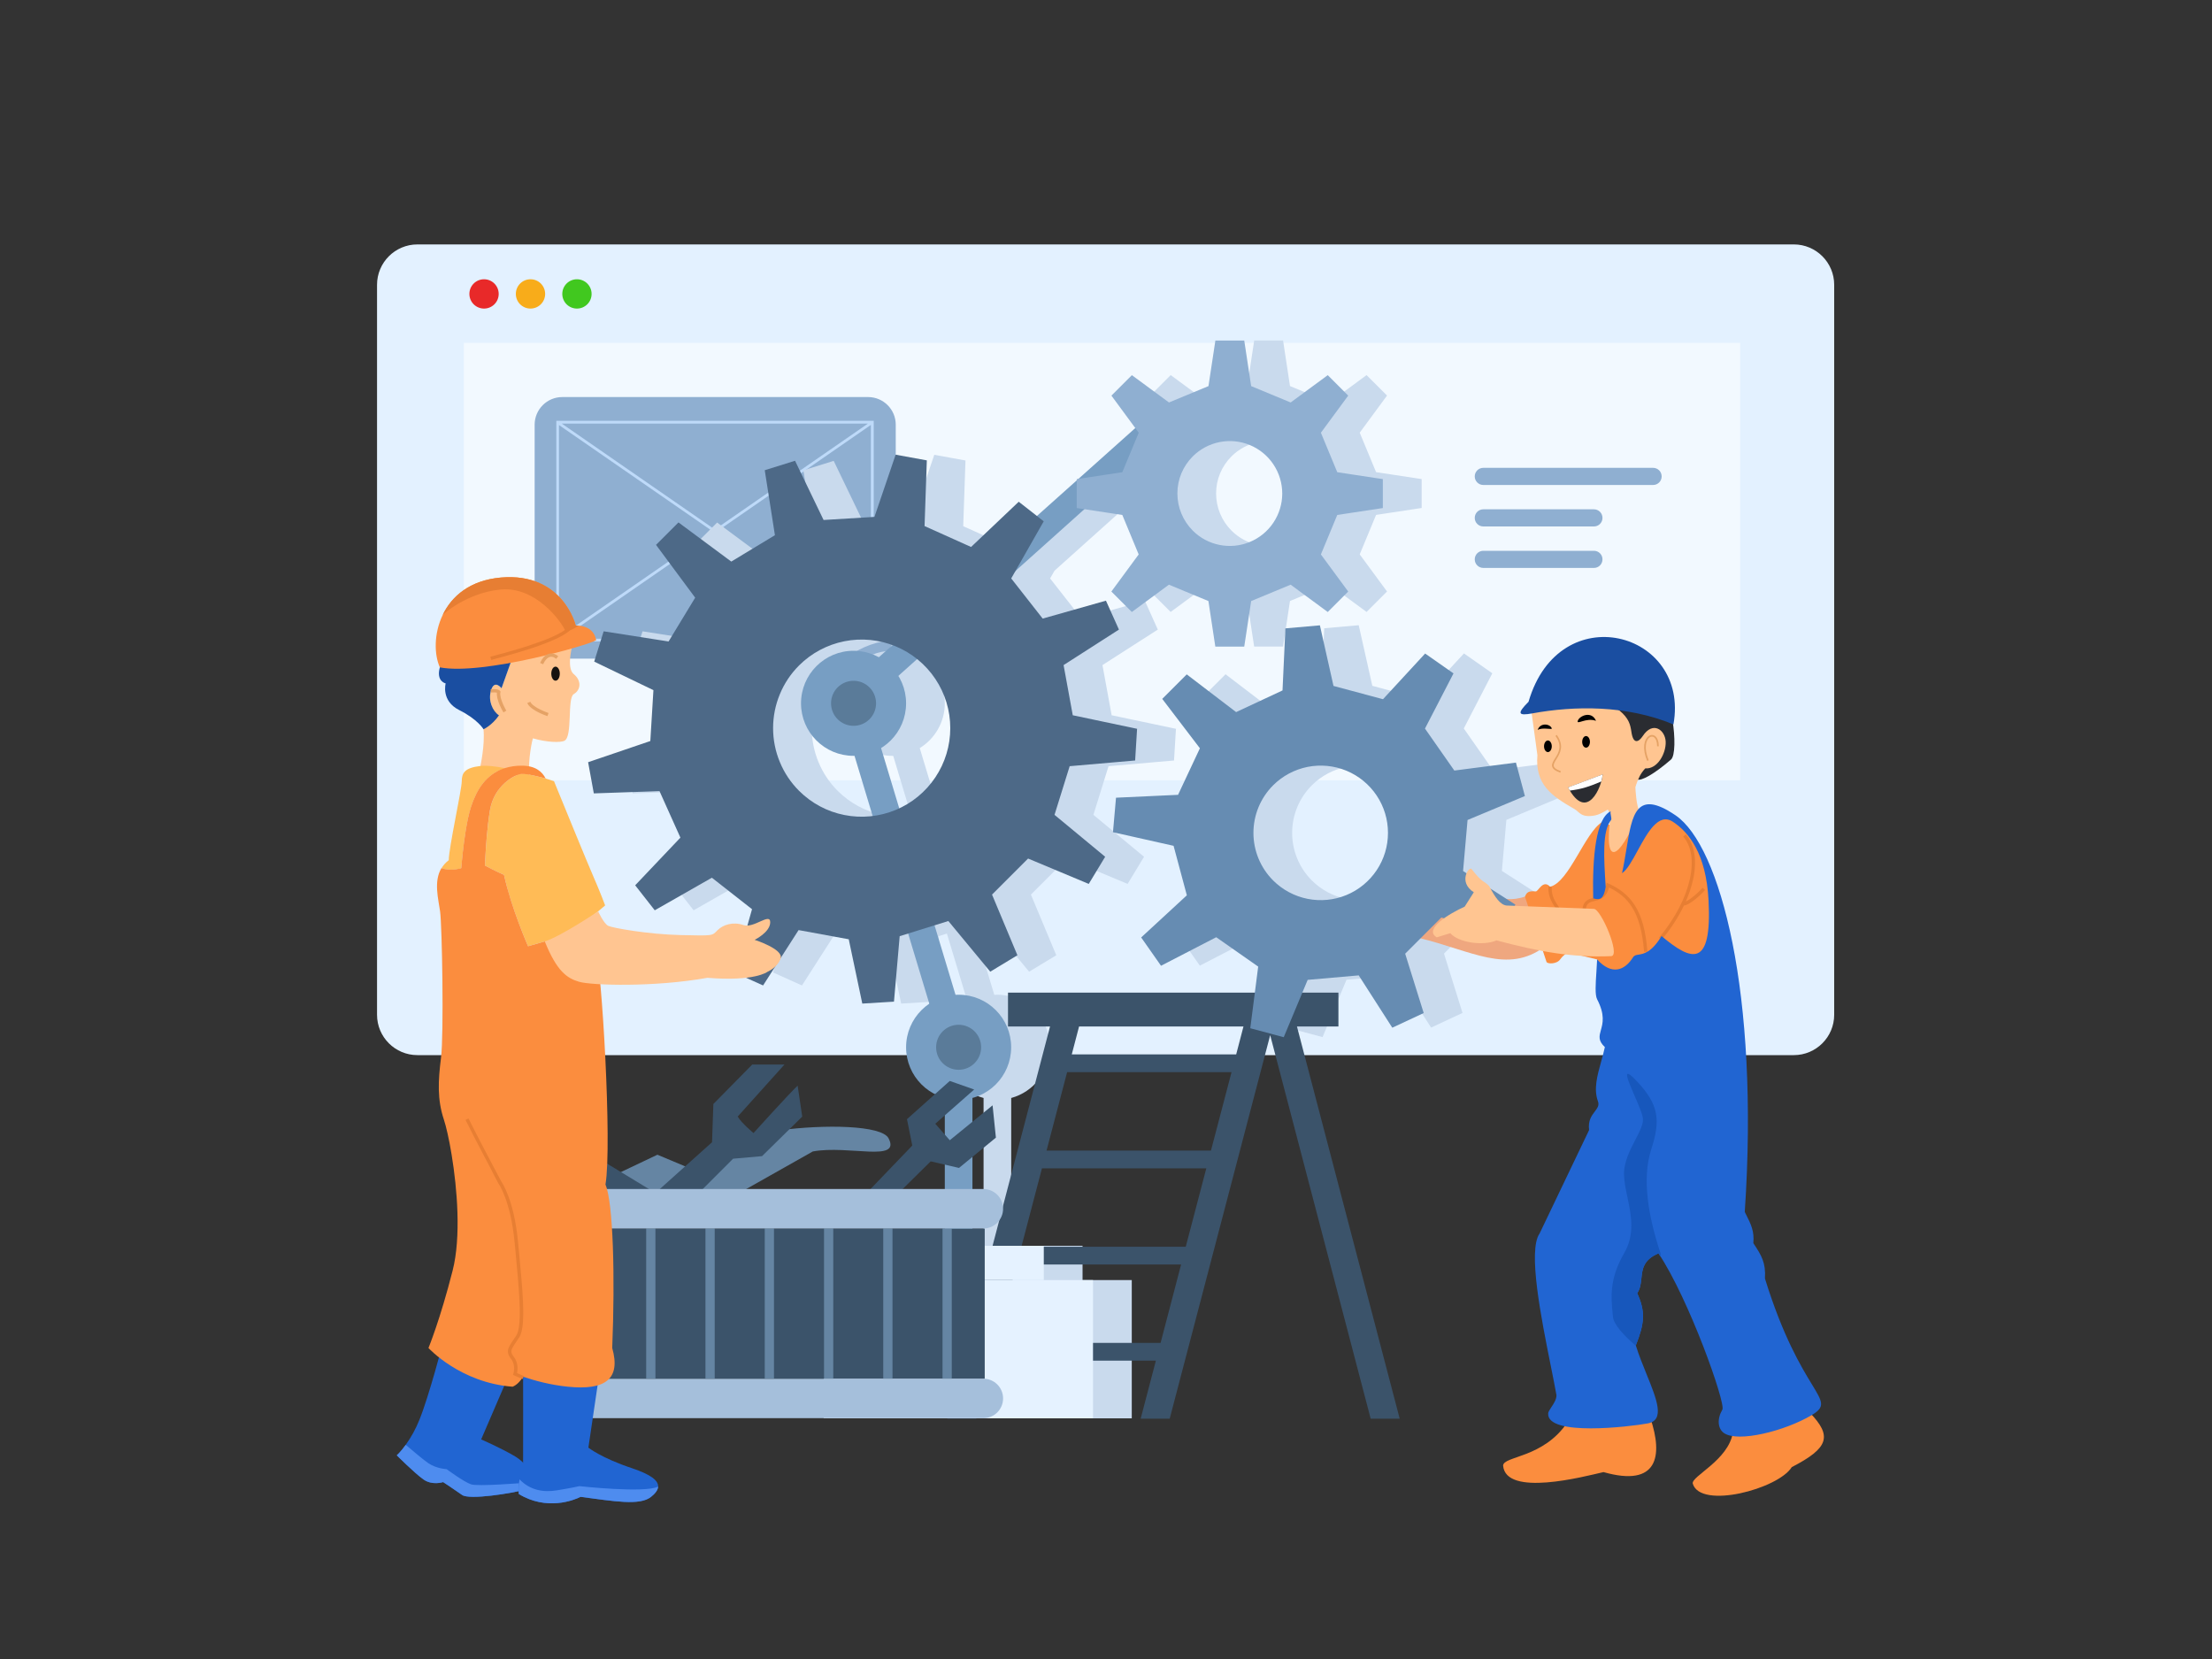 <?xml version="1.0" encoding="utf-8"?>
<!-- Generator: Adobe Illustrator 25.3.1, SVG Export Plug-In . SVG Version: 6.00 Build 0)  -->
<svg version="1.1" id="Layer_1" xmlns="http://www.w3.org/2000/svg" xmlns:xlink="http://www.w3.org/1999/xlink" x="0px" y="0px"
	 viewBox="0 0 4000 3000" style="enable-background:new 0 0 4000 3000;" xml:space="preserve">
<rect x="0" y="0" width="4000" height="3000" fill="#333333" stroke="none"/>
<style type="text/css">
	.st0{fill:#E3F1FF;}
	.st1{fill:#F2F9FF;}
	.st2{fill:#8FAFD1;}
	.st3{fill-rule:evenodd;clip-rule:evenodd;fill:#BEDAF9;}
	.st4{fill-rule:evenodd;clip-rule:evenodd;fill:#C9DAED;}
	.st5{fill-rule:evenodd;clip-rule:evenodd;fill:#3B536A;}
	.st6{fill-rule:evenodd;clip-rule:evenodd;fill:#779EC3;}
	.st7{fill:#E5F2FF;}
	.st8{fill:#779EC3;}
	.st9{fill:#5A7B99;}
	.st10{fill:#6585A3;}
	.st11{fill:#3B536A;}
	.st12{fill:#A5BFDB;}
	.st13{fill:#2165D2;}
	.st14{fill:#4E8CEF;}
	.st15{fill:#FFC591;}
	.st16{fill:#4D6987;}
	.st17{fill:#1A4EA1;}
	.st18{fill:#FFBB56;}
	.st19{fill:#FB8D3E;}
	.st20{fill-rule:evenodd;clip-rule:evenodd;fill:#E77E33;}
	.st21{fill-rule:evenodd;clip-rule:evenodd;fill:#E5A265;}
	.st22{fill:#171310;}
	.st23{fill:#E77E33;}
	.st24{fill:#EFA77F;}
	.st25{fill:#2A2C31;}
	.st26{fill:#668CB2;}
	.st27{fill-rule:evenodd;clip-rule:evenodd;fill:#2165D2;}
	.st28{fill:#1757BC;}
	.st29{fill-rule:evenodd;clip-rule:evenodd;fill:#FFFFFF;}
	.st30{fill:#E82929;}
	.st31{fill:#F8AC1A;}
	.st32{fill:#41C81F;}
</style>
<path class="st0" d="M681.8,515c0-40.3,32.7-73,73-73h2489c40.3,0,73,32.7,73,73v1320c0,40.3-32.7,73-73,73h-2489
	c-40.3,0-73-32.7-73-73V515z"/>
<path class="st1" d="M3146.8,620h-2308v791h2308V620z"/>
<path class="st2" d="M1016.8,718h553c27.6,0,50,22.4,50,50v373c0,27.6-22.4,50-50,50h-553c-27.6,0-50-22.4-50-50V768
	C966.8,740.4,989.2,718,1016.8,718z"/>
<path class="st3" d="M1008.6,1160l0.1,0.1l0.2-0.1h567.7l0.2,0.1l0.1-0.1h3.1V761h-574v399H1008.6z M1569.5,766h-553.6l276.8,191.5
	L1569.5,766z M1010.8,768.6v383.9l277.5-192L1010.8,768.6z M1574.8,1152.8V768.4l-277.8,192.2L1574.8,1152.8z M1569.3,1155h-553.2
	l276.6-191.4L1569.3,1155z"/>
<path class="st4" d="M2123,774l-102.9,91.9l-2.9,0.4v2.1l-72.4,64.7l-32.7-25.6l-86.2,81.8l-84.1-37.8l4.1-118.8l-56.4-10.3
	l-38.3,112.5l-92,5.6l-51.6-107.1l-54.8,17.1l18.4,117.5l-78.9,47.7l-95.5-70.8l-40.6,40.6l70.8,95.5l-47.7,79l-117.4-18.4
	l-17.1,54.8l107.1,51.6l-5.6,92l-112.5,38.3l10.3,56.4l118.8-4.1l37.8,84.1l-81.8,86.2l35.4,45.2l103.3-58.9l72.6,56.9l-32.3,114.4
	l52.3,23.5l64.2-100.1l90.7,16.6l24.5,116.3l57.3-3.5l10.3-118.4l15.1-4.7l38.3,126.8c-25.3,17.1-42,46-42,78.8
	c0,43.8,29.7,80.7,70,91.7v267.3h-129v62h-90v250h487v-250h-89v-62h-129v-267.3c40.3-11,70-47.9,70-91.7c0-52.5-42.5-95-95-95
	c-1.9,0-3.8,0.1-5.6,0.2l-37.9-125.7l25.1-7.8l75.8,91.6l49.1-29.7l-45.9-109.7l65.2-65.2l109.7,45.9l29.7-49.1l-91.6-75.8l27.4-88
	l118.4-10.3l3.5-57.3l-116.3-24.5l-16.6-90.7l100.1-64.2l-23.5-52.3l-114.4,32.4l-56.9-72.6l8-14L2031,920.7l68.7,10.4l29.6,71.4
	l-49.4,67.1l37,37l67.1-49.4l71.4,29.6l12.5,82.4h52.3l12.5-82.4l71.4-29.6l67.1,49.4l37-37l-49.4-67.1l29.6-71.4l82.4-12.5v-52.3
	l-82.4-12.5l-29.6-71.4l49.4-67.1l-37-37l-67.1,49.4l-71.4-29.6l-12.5-82.4h-52.2l-12.5,82.4l-71.4,29.6l-67.1-49.4l-37,37L2123,774
	z M2226.9,959.5c13.3,13.3,30.1,22.3,48.5,25.9c18.4,3.7,37.4,1.8,54.8-5.4c17.3-7.2,32.1-19.3,42.5-34.9c10.4-15.6,16-33.9,16-52.7
	c0-18.7-5.6-37.1-16-52.7c-10.4-15.6-25.2-27.7-42.5-34.9c-17.3-7.2-36.4-9-54.8-5.4c-18.4,3.7-35.3,12.7-48.5,25.9
	c-8.8,8.8-15.8,19.2-20.6,30.7c-4.8,11.5-7.2,23.8-7.2,36.3c0,12.4,2.4,24.8,7.2,36.3C2211.1,940.3,2218.1,950.7,2226.9,959.5
	L2226.9,959.5z M1696.1,1461.8c26.4-12.4,49-31.7,65.2-56.1c17.6-26.3,27-57.3,27-89c0-31.7-9.4-62.7-27-89
	c-9.1-13.7-20.2-25.7-32.9-35.9l-33.9,30.4c8.9,14.4,14,31.4,14,49.6c0,34.2-18.1,64.2-45.3,81L1696.1,1461.8z M1683.8,1166.5
	l-24.6,22c-13.6-7.5-29.1-11.7-45.7-11.7c-52.5,0-95,42.5-95,95c0,52.5,42.5,95,95,95c0.6,0,1.2,0,1.7,0l32.8,108.9
	c-16.9,2.1-34.2,1.5-51.2-1.8c-31.1-6.2-59.6-21.4-82-43.8c-14.9-14.9-26.7-32.5-34.7-52c-8.1-19.4-12.2-40.3-12.2-61.3
	c0-21,4.1-41.9,12.2-61.3c8-19.4,19.9-37.1,34.7-52c22.4-22.4,50.9-37.7,82-43.8C1626,1153.8,1656.1,1156.2,1683.8,1166.5z"/>
<path class="st4" d="M2171.6,1263.8l68.1,89.3l-39.2,84l-112.2,5.2l-5.5,62.4l109.6,24.6l24,89.5l-82.6,76.2l35.9,51.2l99.8-51.6
	l75.9,53.1l-14.3,111.5l60.5,16.2l43.3-103.7l92.3-8.1l60.7,94.6l56.8-26.5l-33.5-107.3l65.5-65.5l107.3,33.5l26.5-56.8l-94.6-60.7
	l8.1-92.3l103.7-43.3l-16.2-60.5l-111.4,14.4l-53.1-75.9l51.6-99.8l-51.3-35.9l-76.2,82.6l-89.5-24l-24.6-109.6l-62.4,5.5
	l-5.2,112.2l-83.9,39.2l-89.3-68.2L2171.6,1263.8z M2434.5,1625.4c-23.6-4.7-45.3-16.3-62.3-33.3v0c-22.8-22.8-35.6-53.7-35.6-86
	s12.8-63.2,35.6-86c17-17,38.7-28.6,62.3-33.3c23.6-4.7,48.1-2.3,70.3,6.9c22.2,9.2,41.2,24.8,54.6,44.8
	c13.4,20,20.5,43.5,20.5,67.6c0,24.1-7.1,47.6-20.5,67.6c-13.4,20-32.4,35.6-54.6,44.8C2482.6,1627.7,2458.1,1630.1,2434.5,1625.4z"
	/>
<path class="st5" d="M1822.8,1795h597.5v61.2h-75l185.8,709.2h-52.5l-181.7-693.5l-181.7,693.5h-52.5l27.5-104.9H1793l-27.5,104.9
	h-52.5l185.8-709.2h-76V1795z M1801.4,2428.4h297.3l37.1-141.8h-297.3L1801.4,2428.4z M2181.4,2112.7l-37.2,141.8H1847l37.2-141.8
	H2181.4z M1892.5,2080.6h297.3l37.2-141.8h-297.3L1892.5,2080.6z M1951.3,1856.2h297.3l-13.2,50.5h-297.3L1951.3,1856.2z"/>
<path class="st6" d="M1708.5,1907.8v345h50v-345H1708.5z"/>
<path class="st6" d="M1523.5,1294.8l185,613l47.9-14.4l-185-613L1523.5,1294.8z"/>
<path class="st6" d="M1543.5,1294.8l575.1-515.3l-32-35.5l-567.5,507.2L1543.5,1294.8z"/>
<path class="st7" d="M1976.5,2314.8h-487v250h487V2314.8z"/>
<path class="st7" d="M1887.5,2252.8h-308v62h308V2252.8z"/>
<path class="st8" d="M1638.5,1893.8c0,52.5,42.5,95,95,95c52.5,0,95-42.5,95-95c0-52.5-42.5-95-95-95
	C1681,1798.8,1638.5,1841.4,1638.5,1893.8z"/>
<path class="st9" d="M1692.8,1893.8c0,22.5,18.2,40.7,40.7,40.7c22.5,0,40.7-18.2,40.7-40.7c0-22.5-18.2-40.7-40.7-40.7
	C1711,1853.1,1692.8,1871.3,1692.8,1893.8z"/>
<path class="st8" d="M1448.5,1271.8c0,52.5,42.5,95,95,95c52.5,0,95-42.5,95-95c0-52.5-42.5-95-95-95
	C1491,1176.8,1448.5,1219.4,1448.5,1271.8z"/>
<path class="st9" d="M1502.8,1271.8c0,22.5,18.2,40.7,40.7,40.7c22.5,0,40.7-18.2,40.7-40.7c0-22.5-18.2-40.7-40.7-40.7
	C1521,1231.1,1502.8,1249.3,1502.8,1271.8z"/>
<path class="st10" d="M1606.8,2058.4c22.9,44.2-72.6,11.9-137,23.8l-128.6,72.6l-71.5-29.8l139.3-81
	C1491.2,2033,1594.4,2034.6,1606.8,2058.4z"/>
<path class="st10" d="M1188.8,2088.1l-97.7,46.4l50,65.5l283.4-13.1L1188.8,2088.1z"/>
<path class="st11" d="M1325.7,2095.3l-89.3,89.3l-75-6l126.2-113.1l2.4-69.1l70.3-71.4h58.3l-84.6,94.1
	c7.1,12.1,28.6,29.8,28.6,29.8s65.2-72.2,79.8-85.7l8.3,56l-72.7,71.5L1325.7,2095.3z"/>
<path class="st11" d="M1212.6,2173.9l-233.4-141.7l-63.1,69.1l214.4,106L1212.6,2173.9z"/>
<path class="st11" d="M1640.1,2023.8l77.4-69.1l44.1,15.5l-70.3,61.9l26.2,29.8l77.4-63.1l6,58.4l-66.7,54.8l-51.2-11.9l-88.1,86.9
	l-29.8-27.4l84.6-88.1L1640.1,2023.8z"/>
<path class="st12" d="M973.2,2528.8c0-19.7,16-35.7,35.7-35.7h769.3c19.7,0,35.7,16,35.7,35.7l0,0c0,19.7-16,35.7-35.7,35.7H1009
	C989.2,2564.5,973.2,2548.5,973.2,2528.8L973.2,2528.8z"/>
<path class="st11" d="M1004.2,2221.5h776.5v271.5h-776.5V2221.5z"/>
<path class="st10" d="M1061.4,2221.5h16.7v271.5h-16.7V2221.5z"/>
<path class="st10" d="M1168.5,2221.5h16.7v271.5h-16.7V2221.5z"/>
<path class="st10" d="M1275.7,2221.5h16.7v271.5h-16.7V2221.5z"/>
<path class="st10" d="M1382.9,2221.5h16.7v271.5h-16.7V2221.5z"/>
<path class="st10" d="M1490.1,2221.5h16.7v271.5h-16.7V2221.5z"/>
<path class="st10" d="M1704.4,2221.5h16.7v271.5h-16.7V2221.5z"/>
<path class="st10" d="M1597.2,2221.5h16.7v271.5h-16.7V2221.5z"/>
<path class="st12" d="M973.2,2185.8c0-19.7,16-35.7,35.7-35.7h769.3c19.7,0,35.7,16,35.7,35.7l0,0c0,19.7-16,35.7-35.7,35.7H1009
	C989.2,2221.5,973.2,2205.5,973.2,2185.8L973.2,2185.8z"/>
<path class="st13" d="M964.2,2680.3c-0.6,6-4.3,10.7-12.2,12.9c-27,7.4-103.3,19.5-116.3,10.2c-13-9.3-34.4-23.3-34.4-23.3
	s-19.5,6.5-35.4-4.7s-48.4-43.7-48.4-43.7s7-6.2,16.2-19c10-14,18.3-29.2,24.7-45.2c17.7-43.7,42.8-140.5,42.8-140.5l118.2,61.4
	l-49.3,114.5c0,0,36.3,15.8,61.4,30.7C949.3,2644.1,965.7,2665.8,964.2,2680.3z"/>
<path class="st14" d="M964.2,2680.3c-0.6,6-4.3,10.7-12.2,12.9c-27,7.4-103.3,19.5-116.3,10.2c-13-9.3-34.4-23.3-34.4-23.3
	s-19.5,6.5-35.4-4.7s-48.4-43.7-48.4-43.7s7-6.2,16.2-19c13.7,11.7,32.3,27.4,41,33.3c14.6,9.9,33,10.7,33,10.7s30.6,22.9,44.3,27.5
	C863.5,2688.1,939.5,2682.3,964.2,2680.3z"/>
<path class="st13" d="M1190.1,2688.2c-0.3,6.3-5.2,12.5-12.8,18.6c-20.5,16.4-67,7.8-127.5,0c-12.1,6.2-61.4,25.5-111.7-5.2
	c-0.6-8.8-0.2-17.7,1.4-26.4c2.3-12.1,6.2-18.5,6.4-25.7c0.3-11.2,0-178.7,0-178.7l138.3,10.2l-20.2,136.8c0,0,23,18.6,78.9,37.2
	C1177.8,2666.7,1190.5,2677.6,1190.1,2688.2z"/>
<path class="st15" d="M1037.6,1255.1c-12.3,7-1.8,76.4-16.7,84.3c-14.9,7.9-98.3-4.3-108.9-42.2c-3.6-0.4-7-1.7-9.9-3.7
	c-11.8-7.8-19.6-26.4-14.7-44.1c6.1-22.3,19.3-4.9,19.3-4.9l20.6-57.7l9.2-25.8h100.1c0,0-14,45.7,0.9,58
	C1052.5,1231.3,1049.9,1248,1037.6,1255.1z"/>
<path class="st15" d="M874.3,1318.6c2.8,29.1-5.6,66.5-5.6,66.5s65,21.1,88.5,19.9c-3-32.5,6-70,6.6-69.8c0.6,0.2,0-60.2,0-60.2
	h-89.7L874.3,1318.6z"/>
<path class="st16" d="M1257.1,1080.8l-70.8-95.5l40.6-40.6l95.5,70.8l78.9-47.7l-18.4-117.5l54.8-17.1l51.6,107.1l92-5.6l38.3-112.5
	l56.4,10.3l-4.1,118.8l84.1,37.8l86.2-81.8l45.2,35.4l-58.8,103.3l56.9,72.6l114.4-32.4l23.5,52.3l-100.1,64.2l16.6,90.7l116.3,24.5
	l-3.5,57.3l-118.4,10.3l-27.4,88l91.6,75.8l-29.7,49.1l-109.7-45.9l-65.2,65.2l45.9,109.7l-49.1,29.7l-75.8-91.6l-88,27.4
	l-10.3,118.4l-57.3,3.5l-24.5-116.3l-90.7-16.6l-64.2,100.1l-52.3-23.5l32.3-114.4l-72.6-56.9l-103.3,58.9l-35.4-45.2l81.8-86.2
	l-37.8-84.1l-118.8,4.1l-10.3-56.4l112.5-38.3l5.6-92l-107.1-51.6l17.1-54.8l117.4,18.4L1257.1,1080.8z M1444.9,1430
	c22.4,22.4,50.9,37.7,82,43.8c31.1,6.2,63.3,3,92.6-9.1c29.3-12.1,54.3-32.7,71.9-59c17.6-26.3,27-57.3,27-89c0-31.7-9.4-62.7-27-89
	c-17.6-26.3-42.6-46.9-71.9-59c-29.3-12.1-61.5-15.3-92.6-9.1c-31.1,6.2-59.6,21.4-82,43.8c-14.9,14.9-26.7,32.5-34.7,52
	c-8.1,19.4-12.2,40.3-12.2,61.3c0,21,4.1,41.9,12.2,61.3C1418.2,1397.5,1430,1415.1,1444.9,1430z"/>
<path class="st2" d="M2059.2,782.5l-49.4-67.1l37-37l67.1,49.4l71.4-29.6l12.5-82.4h52.2l12.5,82.4l71.4,29.6l67.1-49.4l37,37
	l-49.4,67.1l29.6,71.4l82.4,12.5v52.3l-82.4,12.5l-29.6,71.4l49.4,67.1l-37,37l-67.1-49.4l-71.4,29.6l-12.5,82.4h-52.3l-12.5-82.4
	l-71.4-29.6l-67.1,49.4l-37-37l49.4-67.1l-29.6-71.4l-82.4-12.5v-52.3l82.4-12.5L2059.2,782.5z M2156.9,959.5
	c13.2,13.3,30.1,22.3,48.5,25.9c18.4,3.7,37.4,1.8,54.8-5.4c17.3-7.2,32.1-19.3,42.5-34.9c10.4-15.6,16-33.9,16-52.7
	c0-18.7-5.6-37.1-16-52.7c-10.4-15.6-25.2-27.7-42.5-34.9c-17.3-7.2-36.4-9-54.8-5.4c-18.4,3.7-35.3,12.7-48.5,25.9
	c-8.8,8.8-15.8,19.2-20.6,30.7c-4.8,11.5-7.2,23.8-7.2,36.3c0,12.4,2.4,24.8,7.2,36.3C2141.1,940.3,2148.1,950.7,2156.9,959.5
	L2156.9,959.5z"/>
<path class="st17" d="M927.9,1183.1c0,0-0.2,1.4-0.4,3.8l-20.6,57.7c0,0-13.2-17.4-19.3,4.9c-4.9,17.7,2.9,36.2,14.7,44.1
	c-12.7,18.3-27.9,25.1-27.9,25.1s-10.5-17.9-43.9-34.6c-33.4-16.7-24.6-48.3-24.6-48.3s-17.6-3.5-10.5-29
	C828.7,1168.1,927.9,1183.1,927.9,1183.1z"/>
<path class="st18" d="M1061.7,1663.5c4.9,19.4,9.1,35.5,12.2,45.9l-88.8-7l-30.2,8.7c0,0-30.6-69.5-43.5-129.1
	c-13-5.3-34.4-16.8-34.4-16.8s0.7-23.2,3.2-51.8c1.4-15.5,3.2-32.5,5.8-48.3c7.4-44.9,45.4-64.8,57.1-65.6
	c10.7-0.8,38.2,6.8,42.9,8.1l0.2,0.1l0.3,0.1h0.2c9.3,2.8,15.1,4.8,15.1,4.8l5.4,13.2c14.6,35.7,54.2,132.6,64.7,156.6
	c13,29.6,22.4,54.9,22.4,54.9S1078.8,1650.8,1061.7,1663.5z M868.7,1385.1c-28.4,3.4-33.7,12.6-33.7,27.7s-23.5,120.4-23.5,142.7
	c-5.3,3.9-9.8,8.9-13.2,14.6c17.5,5.9,35.9,0,35.9,0s0.8-10.9,2.5-26.5c2.7-24.8,7.6-61.4,15.1-84.4c9.8-29.9,26.5-59.3,61.5-70.1
	C895.9,1385.7,879.7,1383.8,868.7,1385.1L868.7,1385.1z"/>
<path class="st19" d="M1026.7,2507.6c-31.2-3.2-59.4-10.8-80.9-18.1c-4.9,8.2-11.1,14.9-18.8,18.1c-94.5-7-152.2-70-152.2-70
	s21-50.7,43.7-140c15.5-60.7,8.3-148.2-1.8-209.4c-4.7-28.8-10.1-51.8-14-63.5c-12.2-36.7-10.5-70-5.2-112s2-238.2-1.7-264.8
	c-3-21.8-12-53.9,2.4-78c17.5,5.9,35.9,0,35.9,0s0.8-10.9,2.5-26.5c2.7-24.8,7.6-61.4,15.1-84.4c9.8-29.9,26.5-59.3,61.5-70.1
	c9.7-2.9,19.8-4.4,29.9-4.3c24.9-0.2,37.4,10.8,43.6,23.2h-0.2l-0.3-0.1l-0.2-0.1c-4.7-1.3-32.2-8.8-42.9-8.1
	c-11.7,0.8-49.7,20.7-57.1,65.6c-2.6,15.8-4.5,32.8-5.8,48.3c-2.5,28.6-3.2,51.8-3.2,51.8s21.4,11.4,34.4,16.8
	c13,59.6,43.5,129.1,43.5,129.1l30.2-8.7l88.8,7c1.5,5.1,2.7,8.9,3.5,11c10.5,26.2,29.7,349.9,17.5,421.6
	c14,33.2,17.5,166.2,12.2,295.6C1122.9,2493.6,1094.9,2514.6,1026.7,2507.6z"/>
<path class="st19" d="M1078.1,1157.6c-11.4,8.4-205.4,64.1-282.7,49.2c-10.5-23.3-11-61.5,5.3-95.1c16.2-33.6,49.2-62.5,105.3-67.3
	c112.4-9.7,135.2,86.9,135.2,86.9c1.8-0.1,3.6-0.1,5.3,0.1C1055.7,1132,1074.1,1136.1,1078.1,1157.6z"/>
<path class="st15" d="M1081.6,1648c0,0-66.8,45-96.5,54.4c21.7,53.5,39.8,66.5,62.2,73c22.4,6.5,135.2,10.1,232-7.2
	c85.9,7,108.4-10.8,108.4-10.8s19.1-8.2,24-24.7s-47.1-33.2-47.1-33.2s28.2-13.7,28.2-31.8c0-18.1-29.6,11.6-48.4,5.1
	s-36.9-0.7-47,9.4s-6.5,10.1-66.5,8.7c-60-1.4-122.9-13-130.8-16.6C1092,1670.6,1081.6,1648,1081.6,1648z"/>
<path class="st20" d="M876.9,2093.3c-13.1-24.9-28-53.5-35.1-68.2l5.4-2.6c7.1,14.6,21.9,43.1,35,68c6.5,12.4,12.7,24,17.1,32.4
	c2.2,4.2,4.1,7.6,5.3,10c0.6,1.2,1.1,2.1,1.5,2.8l0.4,0.8c0,0.1,0.1,0.2,0.2,0.3c0.2,0.3,0.5,0.7,0.8,1.2c0.7,1.1,1.6,2.6,2.8,4.8
	c2.3,4.2,5.4,10.7,8.7,19.5c6.7,17.7,14.2,45.1,17.8,84.1c0.6,6.2,1.2,12.4,1.8,18.6c3,32,6,62.6,7.1,88.2
	c0.7,15.2,0.7,28.8-0.2,39.8c-1,10.9-2.9,19.8-6.6,25.4c-1.8,2.8-3.7,5.5-5.3,7.9c-1.2,1.7-2.2,3.3-3.1,4.6
	c-2.3,3.5-3.9,6.2-4.9,8.7c-0.9,2.3-1.1,4.3-0.7,6.3c0.5,2.1,1.7,4.5,4.1,7.6c5.7,7.3,7,15.4,6.9,21.5c-0.1,3.1-0.5,5.7-0.9,7.5
	c0,0.1-0.1,0.3-0.1,0.4l12.4,5.5l-2.4,5.5l-17.3-7.7l0.9-2.6h0l0,0h0l0,0c0,0,0-0.1,0-0.1c0-0.1,0.1-0.2,0.1-0.4
	c0.1-0.4,0.3-1,0.4-1.8c0.3-1.6,0.7-3.8,0.7-6.4c0.1-5.2-1-11.8-5.6-17.7c-2.7-3.5-4.5-6.7-5.3-10c-0.7-3.4-0.3-6.5,0.9-9.7
	c1.2-3.1,3.1-6.3,5.5-9.9c1.1-1.6,2.2-3.2,3.3-4.9c1.6-2.3,3.2-4.7,5.1-7.7c2.8-4.3,4.7-11.9,5.6-22.7c0.9-10.6,0.9-23.9,0.2-39
	c-1.1-25.4-4-55.8-7-87.8c-0.6-6.2-1.2-12.4-1.8-18.6c-3.6-38.5-11-65.3-17.5-82.5c-3.2-8.6-6.2-14.8-8.4-18.8c-1.1-2-2-3.5-2.6-4.4
	c-0.3-0.5-0.5-0.8-0.7-1c-0.1-0.1-0.1-0.2-0.2-0.2c0,0,0,0,0-0.1l0,0h0l-0.1-0.2l-0.1-0.2l2.6-1.4c-2.6,1.4-2.6,1.4-2.6,1.4h0
	l-0.5-1c-0.3-0.6-0.8-1.6-1.5-2.8c-1.3-2.4-3.1-5.8-5.3-10C889.6,2117.3,883.5,2105.7,876.9,2093.3z"/>
<path class="st14" d="M1190.1,2688.2c-0.3,6.3-5.2,12.5-12.8,18.6c-20.5,16.4-67,7.8-127.5,0c-12.1,6.2-61.4,25.5-111.7-5.2
	c-0.6-8.8-0.2-17.7,1.4-26.4c18.8,19.4,42.6,23.9,67.6,19.8c28.3-4.6,40.5-7.6,40.5-7.6S1166.1,2700.5,1190.1,2688.2z"/>
<path class="st21" d="M962,1281.1c-3.6-2.8-7-6-8.5-9.8l5.5-2.3c0.9,2.3,3.2,4.8,6.6,7.3c3.3,2.5,7.3,4.8,11.2,6.7
	c3.9,2,7.7,3.5,10.5,4.6c1.4,0.5,2.6,1,3.4,1.3c0.4,0.2,0.7,0.3,0.9,0.3c0.1,0,0.2,0.1,0.2,0.1l0.1,0h0c0,0,0,0-0.9,2.8
	c-1,2.8-1,2.8-1,2.8h0h0l-0.1,0c-0.1,0-0.2-0.1-0.3-0.1c-0.2-0.1-0.6-0.2-1-0.3c-0.8-0.3-2.1-0.8-3.5-1.3c-2.9-1.1-6.9-2.8-11-4.8
	C970,1286.4,965.7,1283.9,962,1281.1z"/>
<path class="st21" d="M992.9,1188.4c-3.8,1.6-7.7,5.8-10.7,12.8l-5.5-2.4c3.3-7.7,8.1-13.5,13.9-15.9c6.1-2.5,12.7-1.2,18.9,3.8
	l-3.8,4.7C1000.8,1187.4,996.5,1186.9,992.9,1188.4z"/>
<path class="st22" d="M1004.6,1230.9c4.3,0,7.7-5.7,7.7-12.7s-3.5-12.7-7.7-12.7c-4.3,0-7.7,5.7-7.7,12.7
	S1000.3,1230.9,1004.6,1230.9z"/>
<path class="st21" d="M887.8,1252.4c0,0,0,0-0.3-3c-0.3-3-0.3-3-0.3-3h0l0,0c0,0,0.1,0,0.1,0c0.1,0,0.2,0,0.4,0
	c0.4,0,0.9-0.1,1.5-0.1c1.3-0.1,3-0.2,4.8-0.1c1.8,0,3.8,0.2,5.5,0.6c1.6,0.4,3.8,1.1,5,3l0.7,1l-0.3,1.2c-0.6,2.5-0.3,5.8,0.6,9.6
	c0.9,3.7,2.3,7.5,3.8,11c1.5,3.5,3.1,6.7,4.3,8.9c0.6,1.1,1.1,2,1.5,2.7c0.2,0.3,0.3,0.6,0.4,0.7c0,0.1,0.1,0.1,0.1,0.2l0,0l0,0h0
	c0,0,0,0-2.6,1.6c-2.6,1.6-2.6,1.6-2.6,1.6l0,0l0-0.1c0,0-0.1-0.1-0.1-0.2c-0.1-0.2-0.3-0.4-0.5-0.8c-0.4-0.7-0.9-1.6-1.6-2.8
	c-1.3-2.4-3-5.7-4.6-9.4c-1.6-3.7-3.1-7.9-4.1-12.1c-0.8-3.4-1.2-6.9-0.9-10.2c-0.2-0.1-0.4-0.1-0.7-0.2c-1.2-0.3-2.7-0.4-4.3-0.4
	c-1.6,0-3.1,0-4.3,0.1c-0.6,0-1,0.1-1.4,0.1c-0.2,0-0.3,0-0.4,0L887.8,1252.4L887.8,1252.4L887.8,1252.4z"/>
<path class="st20" d="M997.7,1152.1c12.7-5.6,23-11.4,29-16.9l4.1,4.4c-6.7,6.3-17.8,12.4-30.7,18c-12.9,5.7-27.9,11.1-42.7,15.9
	c-23,7.4-45.7,13.6-59.6,17.3c-4,1.1-7.2,1.9-9.5,2.6l-1.6-5.8c2.4-0.7,5.7-1.6,9.7-2.6c13.9-3.7,36.3-9.8,59.1-17.2
	C970.2,1162.9,985,1157.7,997.7,1152.1z"/>
<path class="st23" d="M1046.5,1131.3c-7.5,5-16.2,9.7-23.7,10.7c-7.7-19-54.7-81.9-117.3-76c-61.1,5.8-103.6,44.5-104.9,45.7
	c16.2-33.6,49.2-62.5,105.3-67.4c112.4-9.6,135.2,86.9,135.2,86.9C1042.9,1131.2,1044.7,1131.2,1046.5,1131.3z"/>
<path class="st24" d="M2793.1,1712c-67.5,50-131.5,7.2-227.5-16c18.1-59.1,60.6-62.6,127-77.5l0.7,0.2c24.7,7,38.7,11,65.8,2.3
	L2793.1,1712z"/>
<path class="st19" d="M3240.1,2653c67.3-34.7,73.1-56.2,33-98l-139.5,35.5c-8,50.5-76.4,79.5-72.5,92.5
	C3075.2,2729.8,3215.6,2692.5,3240.1,2653z"/>
<path class="st19" d="M2899.6,2662c99.2,28.2,107.5-30,85-97l-149.5,6c-44,66.5-117,61.5-117,79.5
	C2723.3,2707.1,2863.1,2670.5,2899.6,2662z"/>
<path class="st25" d="M3024.1,1300.5l-102.5-21l38.5,130c7.5,3.5,31-9.5,61.6-36C3029.2,1367,3029.7,1333.4,3024.1,1300.5z"/>
<path class="st26" d="M2169.8,1353.1l-68.1-89.3l44.3-44.3l89.3,68.2l83.9-39.2l5.2-112.2l62.4-5.5l24.6,109.6l89.5,24l76.2-82.6
	l51.3,35.9l-51.6,99.8l53.1,75.9l111.4-14.4l16.2,60.5l-103.7,43.3l-8.1,92.3l94.6,60.7l-26.5,56.8l-107.3-33.5l-65.5,65.5
	l33.5,107.3l-56.8,26.5l-60.7-94.6l-92.3,8.1l-43.3,103.7l-60.5-16.2l14.3-111.5l-75.9-53.1l-99.8,51.6l-35.9-51.2l82.6-76.2
	l-24-89.5l-109.6-24.6l5.5-62.4l112.2-5.2L2169.8,1353.1z M2302.2,1592.1c17,17,38.7,28.6,62.3,33.3c23.6,4.7,48.1,2.3,70.3-6.9
	c22.2-9.2,41.2-24.8,54.6-44.8c13.4-20,20.5-43.5,20.5-67.6c0-24.1-7.1-47.6-20.5-67.6c-13.4-20-32.4-35.6-54.6-44.8
	c-22.2-9.2-46.7-11.6-70.3-6.9c-23.6,4.7-45.3,16.3-62.3,33.3c-22.8,22.8-35.6,53.7-35.6,86S2279.4,1569.3,2302.2,1592.1
	L2302.2,1592.1z"/>
<path class="st15" d="M2780.1,1365.5l-11.5-84c66.8-15.8,106.8-35.2,160,3.5c17,14,19.6,25.5,21.5,38.5c3.4,23.8,13.6,18,20.5,7.5
	c18.5-28,40.8-10.8,41.5,10.5c0.7,21-14.9,49.7-37,48c-9.1,10-12.3,17.9-17.5,32.5c-2.5,7-51,48.2-73,52.5
	c-25.5,5-28.5-6.4-37.5-11.5C2805.1,1439,2775.7,1418.5,2780.1,1365.5z"/>
<path class="st17" d="M2764.1,1269c55.5-191,292.5-127.5,262,41c-85-35.4-179.5-33.8-255-20
	C2744.2,1294.9,2743.4,1289.9,2764.1,1269z"/>
<path class="st19" d="M2777.1,1612c-13.5-1.3-16.5,1.8-19.5,9.5l39,118c2,4,18.8,4.2,25-5c2.5-3.8,11-12.7,17-11.5l49.5,12
	c4.7,16,27.2,44.2,80,29s162,17.5,128-152c-25.4-105-71.1-181.2-127.3-98.5l-71.7-27c-31.4,19.5-59.5,108.5-94,117
	C2790.1,1589.5,2781.6,1612.4,2777.1,1612z"/>
<path class="st15" d="M2964.6,1466.5c-5.2-8.4-7.2-35.2-7.5-47.5c-16.5,13.7-49.9,41.4-51.5,43c5.9,5.4,6.3,15,5,28.5
	C2902.1,1576,2934.6,1542,2964.6,1466.5z"/>
<path class="st25" d="M2898.1,1400.5l-62.5,23.5C2869.6,1487.5,2896.6,1423,2898.1,1400.5z"/>
<path class="st20" d="M3055.9,1589.1c7.1-32.6,2.5-59.7-12.1-76.2l4.5-4c16.4,18.5,20.7,47.8,13.4,81.4c-2.8,12.7-7.2,26.2-13.3,40
	c0.6-0.2,1.2-0.6,1.8-0.9c2.7-1.4,5.8-3.5,9.1-6c6.6-5,13.8-11.6,19.5-18l4.5,4c-5.9,6.7-13.4,13.6-20.3,18.8
	c-3.5,2.6-6.9,4.9-9.9,6.5c-2.7,1.4-5.5,2.6-7.9,2.7c-9.9,20.5-23.4,41.6-40.7,62.4l-4.6-3.8
	C3030.4,1659.2,3048.9,1621.7,3055.9,1589.1z M2905.3,1596.2l3.5,1.6c19.6,8.9,35.9,20.8,47.9,40c12,19.2,19.5,45.5,22.3,83l-6,0.4
	c-2.8-37-10.2-62.2-21.5-80.3c-10.5-16.9-24.6-27.8-41.9-36.1c-2,8.1-5.2,13.4-9.3,17c-4.6,4.1-10.1,5.7-14.8,6.9
	c-0.7,0.2-1.3,0.3-1.9,0.5c-4.1,1-7.4,1.8-10.1,3.6c-2.8,1.8-5.2,4.9-6.1,11.7l-5.9-0.8c1.1-8,4.2-12.9,8.8-15.9
	c3.6-2.4,8.1-3.5,12.1-4.4c0.6-0.1,1.2-0.3,1.8-0.4c4.6-1.1,8.8-2.5,12.2-5.5c3.4-3,6.5-8.1,8.1-17.4L2905.3,1596.2z M2804.6,1627.8
	c-3.4-7.5-4.9-15-4.6-24.4l6,0.2c-0.3,8.5,1,15.1,4,21.7c3.1,6.8,7.9,13.7,14.9,22.9l-4.8,3.6
	C2813.2,1642.6,2808,1635.2,2804.6,1627.8z"/>
<path class="st15" d="M2724.6,1637.5l157.5,6c13,0,49,84.7,31.5,85.5c-69.5,3-130.1-7.9-207.5-28.5c-23.5,10.5-68.8,4.2-83.5-13
	l-24.5,7.5c-24.8-14.8,23.3-43.2,50.5-55.5l16.5-26c-29-18.5-8.5-47.8-4-42c20.5,26.5,21.7,20.2,32,31
	C2703.3,1622.4,2713.1,1636.5,2724.6,1637.5z"/>
<path class="st27" d="M2941.1,1535.4c-2.3,14-4.7,28.8-8,43.6c9.3-5.9,18.5-22.9,28.4-41c17.8-32.6,37.6-69,63.6-52
	c29,19,60.1,58,64.5,142c6.4,123.2-30.6,110.6-85,64.7c-18.2,29.9-32.3,32.1-41.6,33.6c-4.5,0.7-7.8,1.3-9.9,4.7
	c-15,24-38.5,33.2-65,4c-0.3,7.3-0.8,15-1.3,22.5c-1.4,21.4-2.8,41.7,1.3,49.5c14.6,28.1,10.2,43.6,6.8,55.8
	c-3,10.8-5.3,18.9,7.2,30.7c-2,9.1-4.4,17.8-6.8,26.4c-7.2,26-13.7,49.7-5.7,71.6c2.7,7.4-1.1,12.3-5.6,18.3
	c-5.6,7.4-12.6,16.4-10.4,33.7l-89.5,187c-21.8,30.6,3,153.6,20.3,239.9c4,20.1,7.7,38.2,10.2,52.6c0,7.6-5,15.3-9.3,21.7
	c-3,4.5-5.6,8.4-5.7,11.3c-2.4,41.9,148,23.9,180,18c31.6-5.8,16.5-43.2-2-88.8c-6.8-16.7-14-34.5-19.5-52.2
	c15.6-39.7,18-60.7,2.5-94.5c5.6-8.1,6.6-17.4,7.6-26.9c1.7-16.6,3.5-33.6,30.9-45.1c55.4,82.8,122,271.5,115.5,282.5
	c-9.9,16.9-8.5,34.6,3,42.5c25.5,17.5,110.5-3.9,158.5-32.5c25.1-15,20-23.4,0.3-55.8c-19.2-31.6-52.2-85.9-84.8-191.2
	c1.7-28.9-6.2-41.6-21-64c1.9-21.7-4-33.6-13.7-52.8c-0.6-1.2-1.2-2.4-1.8-3.7c26.7-396.2-44.5-662.2-125-717
	C2958.9,1426,2951.3,1472.4,2941.1,1535.4z M2881,1624.5c-1.7-76.1,5-144.4,31.6-157.5c-0.6,2.3-0.1,5.2,0.5,8.1
	c0.5,2.7,1,5.3,0.5,7.4c-16.5,19.5-13.4,68.4-10,121.5C2899.9,1624.3,2894.9,1628.6,2881,1624.5z"/>
<path class="st28" d="M3002.8,2272.3v-5.8c-22-66-34-135-17-187.5s15-81-27-125c-27.3-28.6-15.5-1.5-3,27.5
	c6.8,15.6,13.8,31.8,15,40c1.6,10.5-5.5,24-13.5,39.5c-10,19.2-21.6,41.5-20.5,65c0.6,12.6,3.3,25.8,6.2,39.3
	c6.7,32.2,13.9,66.7-6.2,101.2c-27,46.4-23.5,80.7-20.5,110.1c0.2,1.7,0.3,3.3,0.5,4.9c1.4,14,20.3,34.1,41.4,52.2
	c-0.1-0.2-0.1-0.5-0.2-0.7c15.6-39.7,18-60.7,2.5-94.5c5.6-8.1,6.6-17.4,7.6-26.9c1.7-16.6,3.5-33.6,30.9-45.1
	C3000.3,2268.4,3001.6,2270.3,3002.8,2272.3z"/>
<path d="M2853.1,1303.5c2.7-9,25-19,33,0C2868.1,1297,2850.7,1311.5,2853.1,1303.5z"/>
<path d="M2806.1,1317c-3.5-8.5-21.1-10.6-25.5,3C2789.6,1314.5,2807.5,1320.4,2806.1,1317z"/>
<path d="M2875.1,1341.5c0,5.8-3.1,10.5-7,10.5c-3.9,0-7-4.7-7-10.5s3.1-10.5,7-10.5C2871.9,1331,2875.1,1335.7,2875.1,1341.5z"/>
<path d="M2806.1,1349.5c0,5.8-3.1,10.5-7,10.5c-3.9,0-7-4.7-7-10.5s3.1-10.5,7-10.5C2802.9,1339,2806.1,1343.7,2806.1,1349.5z"/>
<path class="st21" d="M2993.6,1331.5c3.6,3.1,6,9.2,6,18h-3c0-8.4-2.3-13.4-5-15.8c-2.6-2.2-5.8-2.2-8.8-0.1
	c-6,4.5-10.8,18.7-1.4,41.2l-2.8,1.2c-9.6-23-5.4-39,2.4-44.8C2985,1328.4,2989.8,1328.2,2993.6,1331.5z M2819.7,1353.9
	c1-6.4-0.3-14-6.9-23.1l2.4-1.8c6.9,9.7,8.5,18,7.4,25.3c-1.1,7.2-4.8,13.2-7.9,18.2c-0.1,0.1-0.2,0.2-0.2,0.4
	c-1.5,2.4-2.8,4.5-3.7,6.5c-1,2.1-1.4,3.8-1.2,5.4c0.2,1.5,1,3,2.9,4.6c2,1.7,5.2,3.3,10,5.1l-1,2.8c-4.9-1.8-8.5-3.6-10.9-5.6
	c-2.4-2-3.7-4.2-4-6.6c-0.3-2.4,0.4-4.7,1.5-7c1-2.2,2.4-4.4,3.9-6.8c0.1-0.1,0.2-0.3,0.3-0.4
	C2815.4,1366,2818.8,1360.4,2819.7,1353.9z"/>
<path class="st29" d="M2895.6,1413.2c1.4-4.8,2.2-9.3,2.4-12.8l-62.5,23.5c1.1,2,2.2,3.9,3.2,5.7
	C2859,1427.2,2873.5,1422.6,2895.6,1413.2z"/>
<circle class="st30" cx="875.3" cy="531.5" r="26.5"/>
<circle class="st31" cx="959.3" cy="531.5" r="26.5"/>
<circle class="st32" cx="1043.3" cy="531.5" r="26.5"/>
<path class="st2" d="M2666.8,861.5c0-8.6,6.9-15.5,15.5-15.5h307c8.6,0,15.5,6.9,15.5,15.5s-6.9,15.5-15.5,15.5h-307
	C2673.8,877,2666.8,870.1,2666.8,861.5z"/>
<path class="st2" d="M2666.8,936.5c0-8.6,6.9-15.5,15.5-15.5h200c8.6,0,15.5,6.9,15.5,15.5s-6.9,15.5-15.5,15.5h-200
	C2673.8,952,2666.8,945.1,2666.8,936.5z"/>
<path class="st2" d="M2666.8,1011.5c0-8.6,6.9-15.5,15.5-15.5h200c8.6,0,15.5,6.9,15.5,15.5s-6.9,15.5-15.5,15.5h-200
	C2673.8,1027,2666.8,1020.1,2666.8,1011.5z"/>
</svg>
